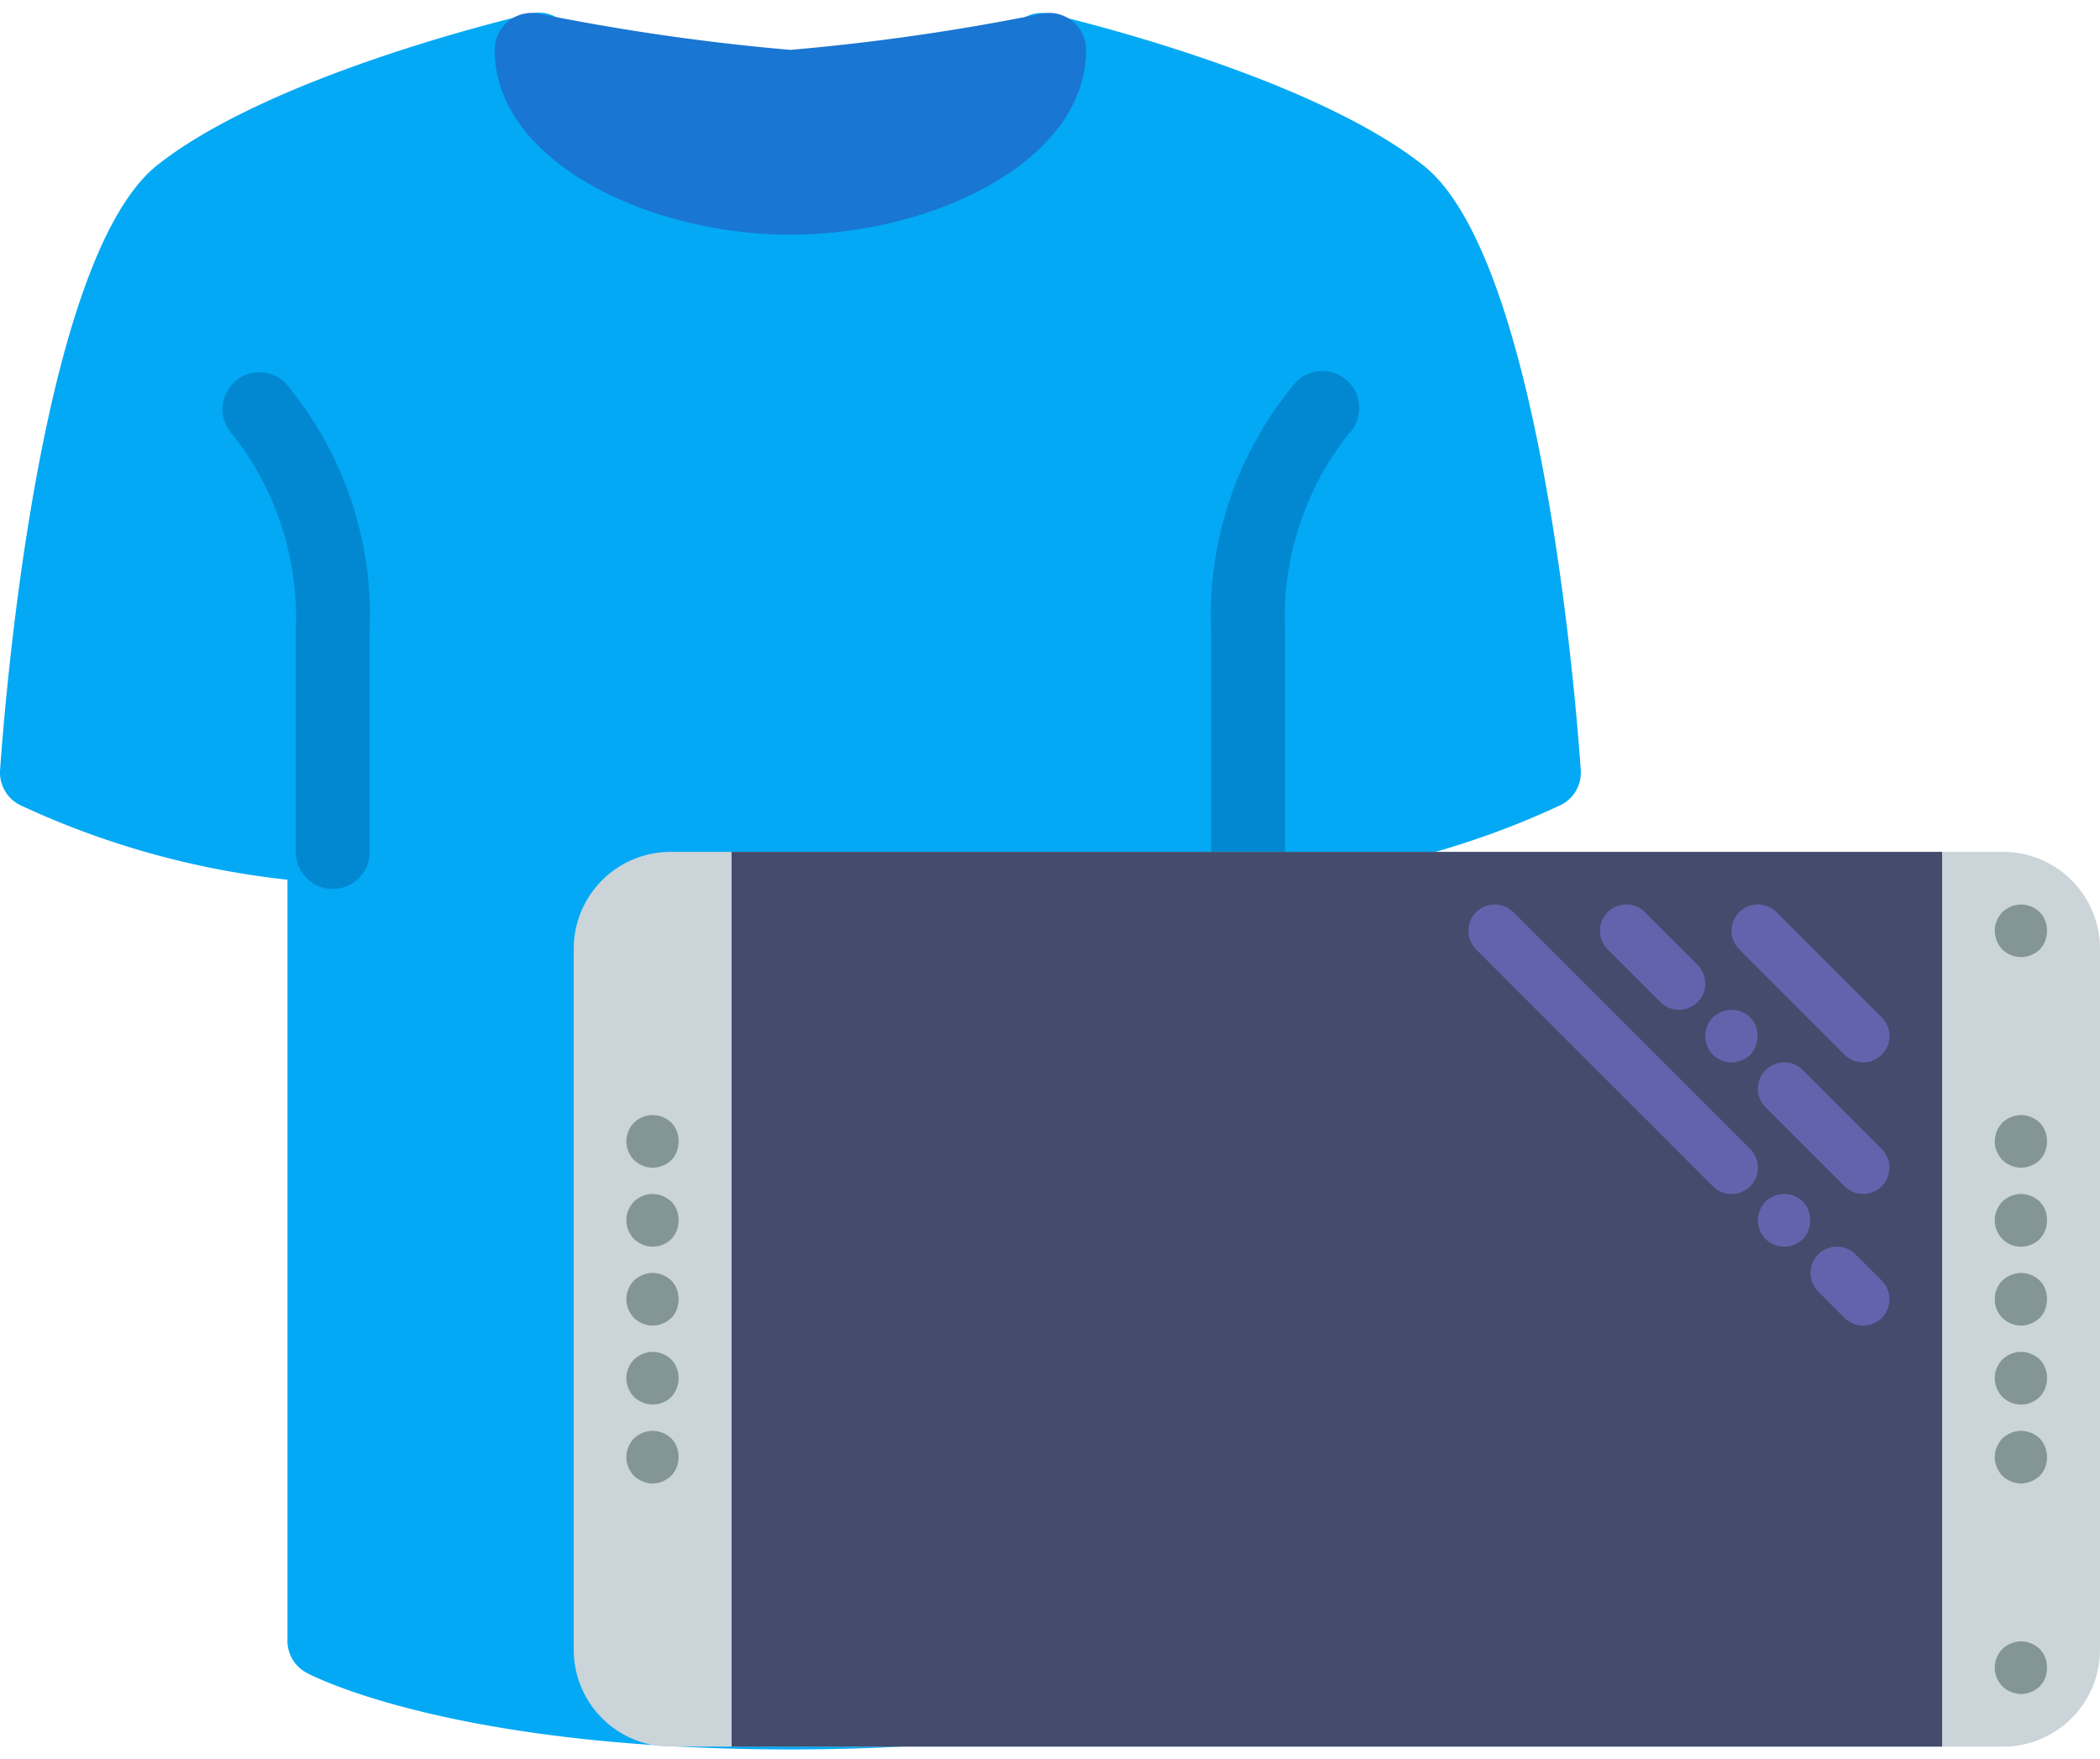 <svg xmlns="http://www.w3.org/2000/svg" xmlns:xlink="http://www.w3.org/1999/xlink" width="80" height="67" viewBox="0 0 80 67"><defs><path id="bdx6a" d="M265.222 1249.3c-4.404-3.487-13.828-5.681-14.227-5.772a1.368 1.368 0 0 0-1.673 1.342c0 1.86-3.79 4.135-8.21 4.135-4.421 0-8.212-2.274-8.212-4.135 0-.42-.19-.816-.515-1.078a1.329 1.329 0 0 0-1.158-.275c-.4.09-9.82 2.288-14.233 5.772-4.557 3.621-5.854 21.074-5.991 23.05a1.38 1.38 0 0 0 .771 1.334 32.278 32.278 0 0 0 10.177 2.839v28.996c.001.51.28.977.728 1.215.222.122 5.595 2.92 18.432 2.92s18.21-2.798 18.432-2.92a1.38 1.38 0 0 0 .728-1.215v-28.996a32.28 32.28 0 0 0 10.174-2.839 1.38 1.38 0 0 0 .775-1.334c-.137-1.976-1.435-19.429-5.998-23.04z"/><path id="bdx6b" d="M223.676 1276.864c-.778 0-1.409-.63-1.409-1.408v-8.449a11.265 11.265 0 0 0-2.405-7.452 1.408 1.408 0 0 1 1.991-1.99 13.768 13.768 0 0 1 3.23 9.442v8.449c0 .777-.63 1.408-1.407 1.408z"/><path id="bdx6c" d="M258.546 1276.864c-.777 0-1.408-.63-1.408-1.408v-8.449a13.769 13.769 0 0 1 3.228-9.446 1.408 1.408 0 1 1 1.99 1.992 11.264 11.264 0 0 0-2.401 7.454v8.449c0 .777-.63 1.408-1.409 1.408z"/><path id="bdx6d" d="M251.863 1243.816a1.388 1.388 0 0 0-1.16-.298 85.24 85.24 0 0 1-9.592 1.382 85.173 85.173 0 0 1-9.592-1.382 1.391 1.391 0 0 0-1.16.298 1.408 1.408 0 0 0-.513 1.084c0 4.225 5.824 7.04 11.265 7.04 5.441 0 11.265-2.815 11.265-7.04 0-.42-.189-.817-.513-1.084z"/><path id="bdx6e" d="M232.856 1305.846v-26.704a3.69 3.69 0 0 1 3.69-3.69h50.763a3.69 3.69 0 0 1 3.69 3.69v26.703a3.69 3.69 0 0 1-3.69 3.691h-50.762a3.69 3.69 0 0 1-3.691-3.69z"/><path id="bdx6f" d="M238.87 1275.452h46.115v34.084H238.87z"/><path id="bdx6g" d="M286.99 1286.48c0-.262.11-.523.29-.713.19-.181.451-.29.712-.29.26 0 .522.109.712.29.37.381.37 1.043 0 1.424-.19.18-.451.29-.712.29-.26 0-.521-.11-.712-.29-.18-.19-.29-.451-.29-.712z"/><path id="bdx6h" d="M286.99 1278.46c0-.272.11-.523.29-.712.19-.182.441-.291.712-.291.272 0 .522.11.712.29.37.371.37 1.043 0 1.424-.19.18-.451.29-.712.29-.26 0-.521-.11-.712-.29-.18-.19-.29-.451-.29-.712z"/><path id="bdx6i" d="M286.99 1306.529c0-.272.11-.523.29-.712.19-.182.451-.29.712-.29.26 0 .522.108.712.29.37.37.37 1.053 0 1.423-.19.18-.451.291-.712.291-.26 0-.521-.11-.712-.29-.18-.191-.29-.442-.29-.712z"/><path id="bdx6j" d="M286.99 1289.487c0-.261.11-.523.29-.712.19-.182.451-.29.712-.29.26 0 .522.108.712.29.37.37.37 1.042 0 1.423a1.014 1.014 0 0 1-1.424 0c-.18-.19-.29-.45-.29-.711z"/><path id="bdx6k" d="M286.99 1292.494c0-.26.1-.522.29-.712.19-.181.451-.29.712-.29.272 0 .522.109.712.29.37.36.37 1.053 0 1.424-.19.18-.451.29-.712.29-.26 0-.521-.11-.712-.29-.19-.19-.29-.451-.29-.712z"/><path id="bdx6l" d="M286.99 1295.501c0-.26.11-.522.29-.711.19-.182.451-.291.712-.291.26 0 .522.11.712.29.37.372.37 1.043 0 1.424a1.014 1.014 0 0 1-1.424 0c-.18-.19-.29-.45-.29-.712z"/><path id="bdx6m" d="M286.99 1298.509c0-.26.11-.522.29-.712.19-.181.451-.29.712-.29.272 0 .522.109.712.29.37.381.37 1.053 0 1.424-.19.18-.451.29-.712.29-.26 0-.521-.11-.712-.29-.18-.19-.29-.451-.29-.712z"/><path id="bdx6n" d="M236.575 1285.767a1.048 1.048 0 0 0-.712-.29c-.26 0-.521.109-.712.29-.18.19-.29.451-.29.712 0 .26.11.521.29.712.191.18.452.29.712.29.272 0 .523-.11.712-.29.37-.371.37-1.053 0-1.424z"/><path id="bdx6o" d="M236.575 1288.775a1.048 1.048 0 0 0-.712-.29c-.27 0-.521.108-.712.29-.18.19-.29.44-.29.712 0 .26.11.52.29.711.191.18.452.291.712.291.26 0 .523-.101.712-.29.37-.382.37-1.053 0-1.424z"/><path id="bdx6p" d="M236.575 1291.782a1.048 1.048 0 0 0-.712-.29c-.26 0-.521.109-.712.29-.18.19-.29.44-.29.712 0 .26.11.521.29.712.191.18.452.29.712.29.26 0 .523-.11.712-.29.37-.371.37-1.053 0-1.424z"/><path id="bdx6q" d="M236.575 1294.79a1.048 1.048 0 0 0-.712-.291c-.26 0-.521.11-.712.29-.18.19-.29.452-.29.712 0 .261.11.522.29.712.191.18.452.29.712.29.26 0 .523-.1.712-.29a1.05 1.05 0 0 0 0-1.423z"/><path id="bdx6r" d="M236.565 1299.22c.38-.37.38-1.052.01-1.423a1.048 1.048 0 0 0-.712-.29c-.27 0-.521.109-.712.29-.18.19-.29.451-.29.712 0 .26.11.521.29.712.191.18.452.29.712.29.26 0 .523-.11.702-.29z"/><path id="bdx6s" d="M276.965 1278.46a1 1 0 0 0 .294.708l4.01 4.01a1.001 1.001 0 1 0 1.417-1.418l-4.01-4.01a1.001 1.001 0 0 0-1.711.71z"/><path id="bdx6t" d="M271.952 1278.46a1 1 0 0 0 .294.708l2.005 2.005a1.001 1.001 0 1 0 1.418-1.417l-2.005-2.005a1.001 1.001 0 0 0-1.712.708z"/><path id="bdx6u" d="M277.677 1281.757c-.19-.181-.44-.29-.712-.29-.26 0-.521.109-.712.29-.18.19-.29.452-.29.712 0 .26.11.522.29.712.19.18.451.29.712.29.26 0 .522-.11.712-.29.37-.381.37-1.053 0-1.424z"/><path id="bdx6v" d="M278.261 1283.765a1 1 0 0 0 0 1.418l3.007 3.007a1.001 1.001 0 1 0 1.418-1.417l-3.007-3.008a1.001 1.001 0 0 0-1.418 0z"/><path id="bdx6w" d="M277.674 1286.773l-9.023-9.022a1.001 1.001 0 1 0-1.417 1.417l9.022 9.022a1.001 1.001 0 1 0 1.418-1.417z"/><path id="bdx6x" d="M279.682 1288.775c-.19-.182-.44-.29-.712-.29-.26 0-.522.108-.712.29-.18.19-.29.45-.29.712 0 .26.11.52.29.711a1.014 1.014 0 0 0 1.424 0c.37-.38.37-1.052 0-1.423z"/><path id="bdx6y" d="M282.686 1293.203a1.001 1.001 0 0 0 0-1.418l-1.003-1.002a1.001 1.001 0 1 0-1.417 1.417l1.002 1.003a1.001 1.001 0 0 0 1.418 0z"/></defs><g><g transform="translate(-211 -1243)"><g><g><use fill="#03a9f4" xlink:href="#bdx6a"/></g><g><g><use fill="#0288d1" xlink:href="#bdx6b"/></g><g><use fill="#0288d1" xlink:href="#bdx6c"/></g></g><g><use fill="#1976d2" xlink:href="#bdx6d"/></g></g><g><g><use fill="#cbd4d8" xlink:href="#bdx6e"/></g><g><use fill="#434c6d" xlink:href="#bdx6f"/></g><g><use fill="#839594" xlink:href="#bdx6g"/></g><g><use fill="#839594" xlink:href="#bdx6h"/></g><g><use fill="#839594" xlink:href="#bdx6i"/></g><g><use fill="#839594" xlink:href="#bdx6j"/></g><g><use fill="#839594" xlink:href="#bdx6k"/></g><g><use fill="#839594" xlink:href="#bdx6l"/></g><g><use fill="#839594" xlink:href="#bdx6m"/></g><g><g><use fill="#839594" xlink:href="#bdx6n"/></g><g><use fill="#839594" xlink:href="#bdx6o"/></g><g><use fill="#839594" xlink:href="#bdx6p"/></g><g><use fill="#839594" xlink:href="#bdx6q"/></g><g><use fill="#839594" xlink:href="#bdx6r"/></g></g><g><g><use fill="#6363ad" xlink:href="#bdx6s"/></g><g><use fill="#6363ad" xlink:href="#bdx6t"/></g><g><use fill="#6363ad" xlink:href="#bdx6u"/></g><g><use fill="#6363ad" xlink:href="#bdx6v"/></g><g><use fill="#6363ad" xlink:href="#bdx6w"/></g><g><use fill="#6363ad" xlink:href="#bdx6x"/></g><g><use fill="#6363ad" xlink:href="#bdx6y"/></g></g></g></g></g></svg>